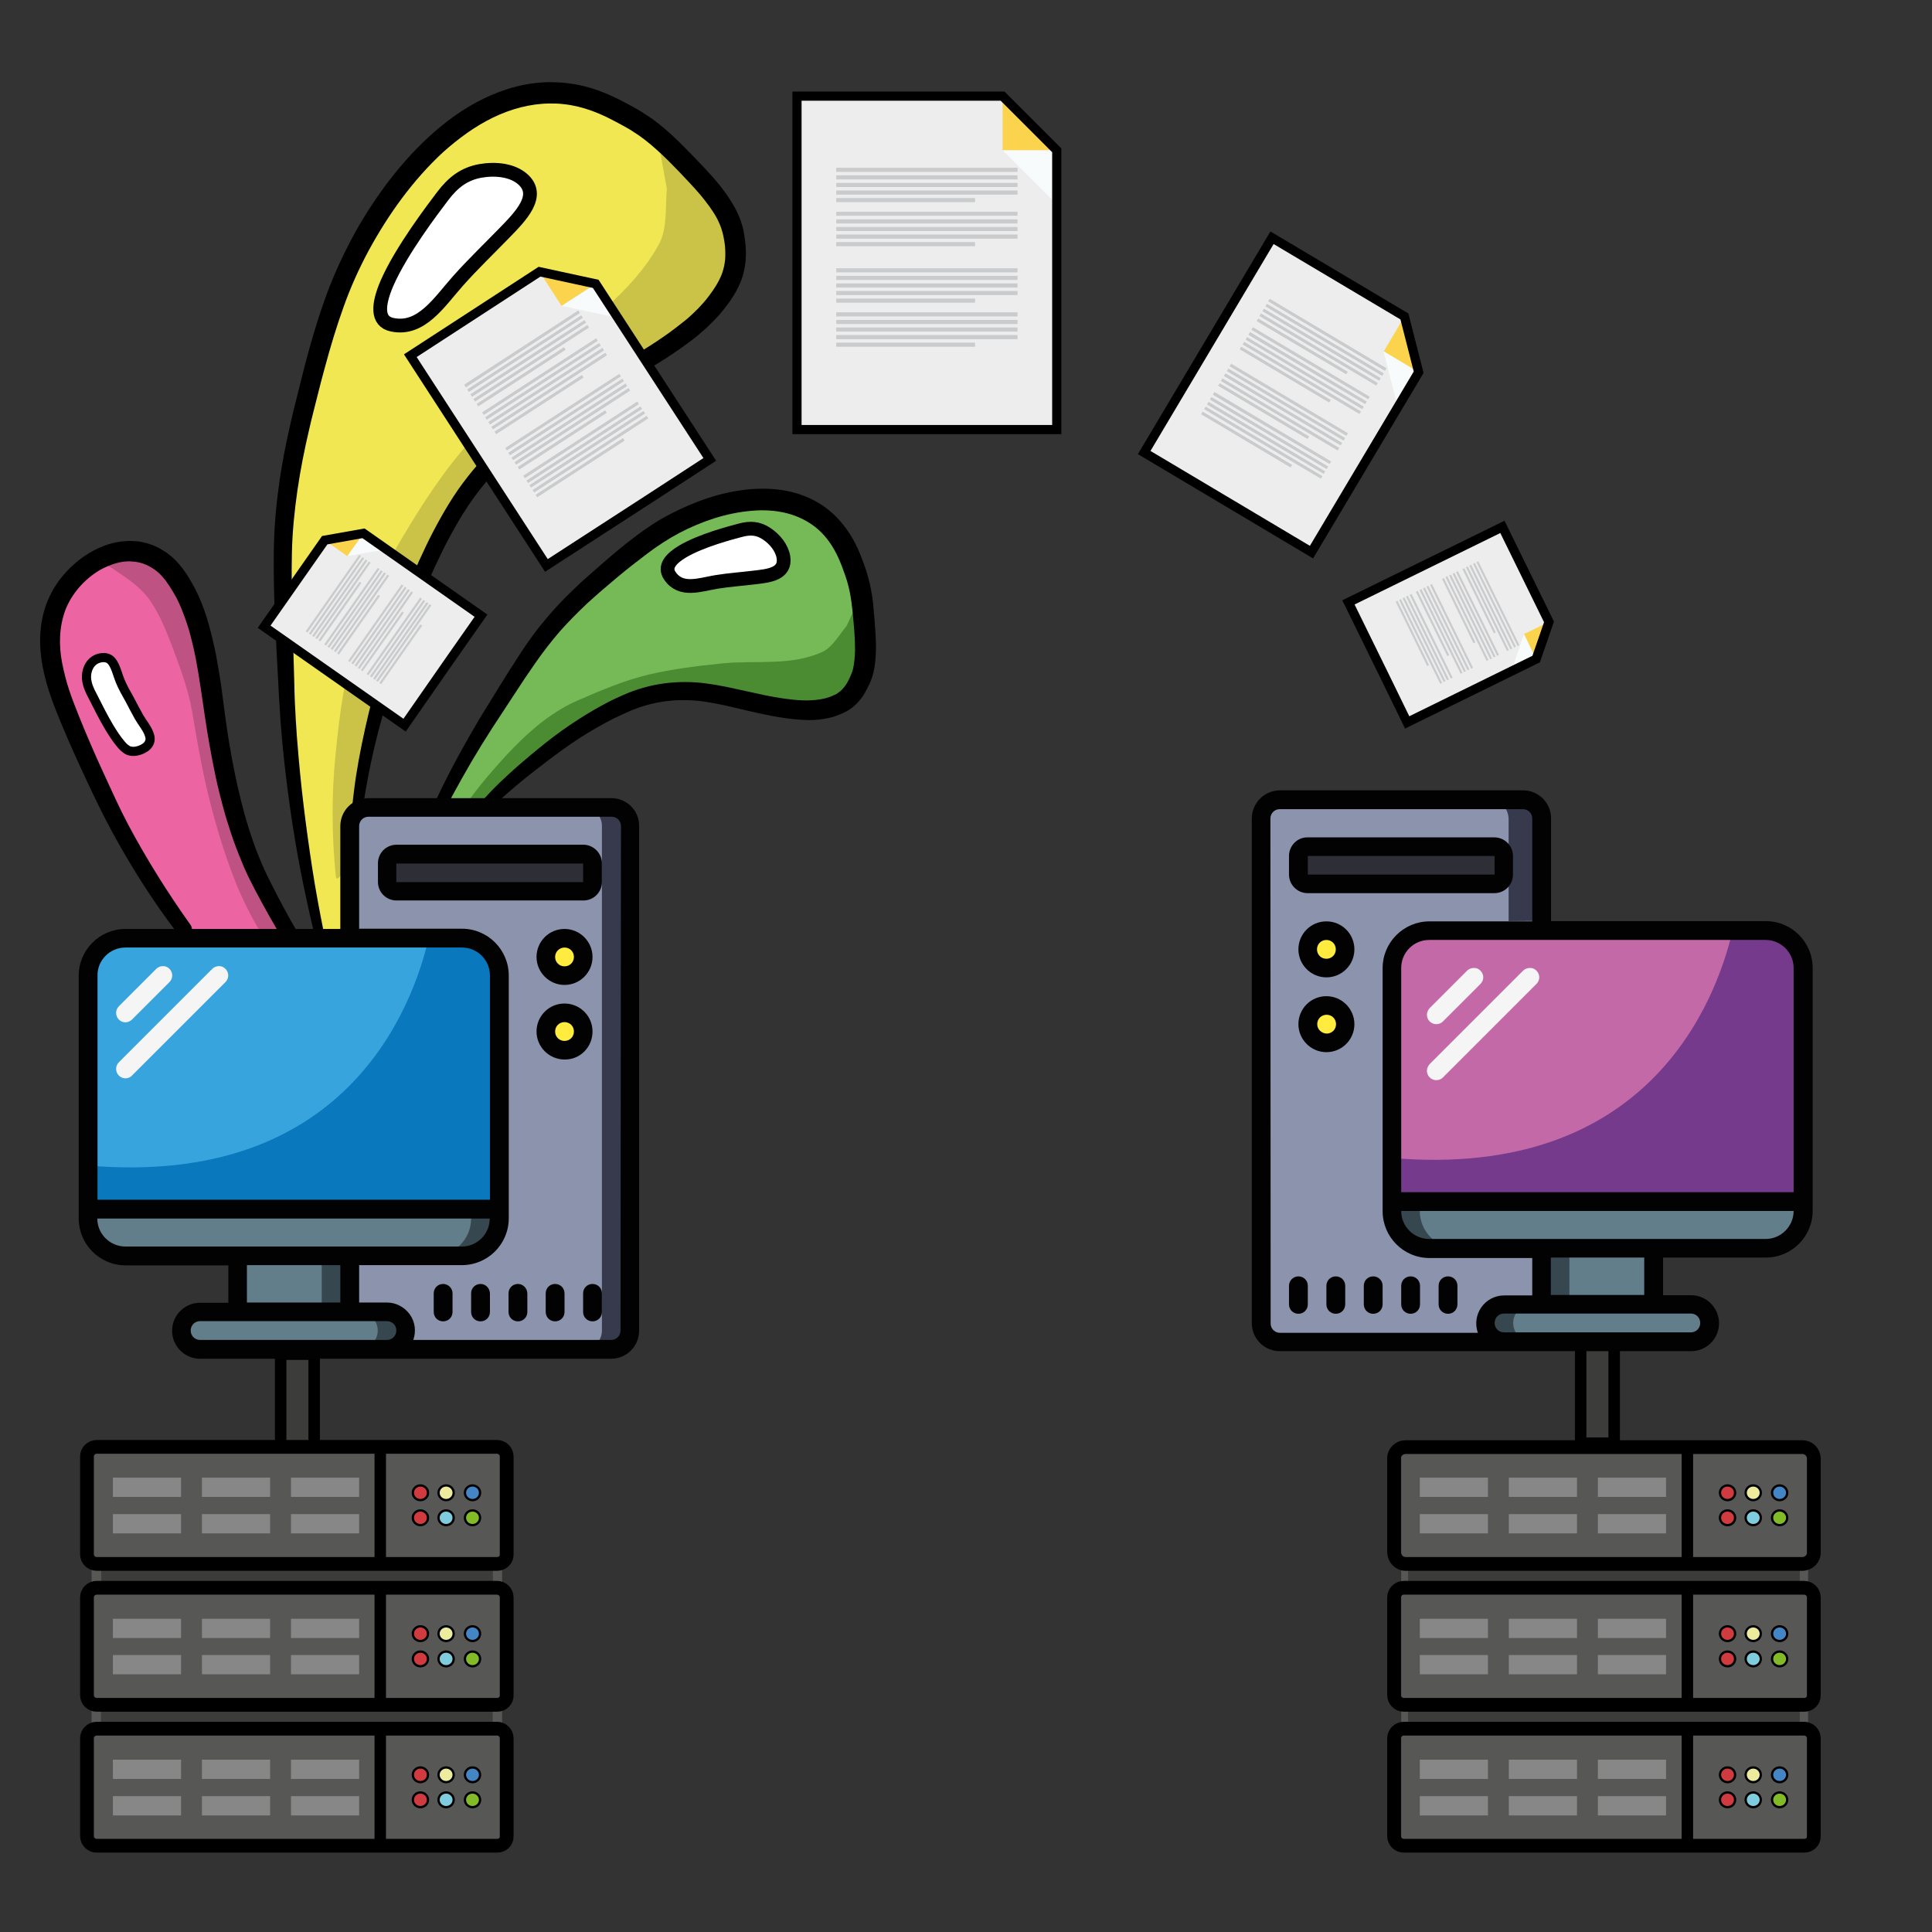 <?xml version="1.0" encoding="utf-8"?>
<!-- Generator: Adobe Illustrator 24.1.2, SVG Export Plug-In . SVG Version: 6.00 Build 0)  -->
<svg version="1.1" id="Capa_1" xmlns="http://www.w3.org/2000/svg" xmlns:xlink="http://www.w3.org/1999/xlink" x="0px" y="0px"
	 viewBox="0 0 841.9 841.9" style="enable-background:new 0 0 841.9 841.9;" xml:space="preserve">
<rect x="0" y="0" width="841.9" height="841.9" fill="#333333" stroke="none"/>
<style type="text/css">
	.st0{fill:#76BA58;}
	.st1{fill:#4B8C33;}
	.st2{fill:#FFFFFF;stroke:#000000;stroke-width:6;stroke-linecap:round;stroke-miterlimit:10;}
	.st3{fill:#EC65A2;}
	.st4{fill:#BE5383;}
	.st5{fill:#FFFFFF;stroke:#000000;stroke-width:4;stroke-linecap:round;stroke-miterlimit:10;}
	.st6{fill:#F0E752;}
	.st7{fill:#CAC347;}
	.st8{fill:#3C3C3B;stroke:#000000;stroke-width:5;stroke-miterlimit:10;}
	.st9{fill:#575756;}
	.st10{fill:#3C3C3B;}
	.st11{fill:none;}
	.st12{fill:none;stroke:#000000;stroke-width:6;stroke-linecap:round;stroke-miterlimit:10;}
	.st13{fill:none;stroke:#000000;stroke-width:5;stroke-linecap:round;stroke-miterlimit:10;}
	.st14{fill:#878787;}
	.st15{fill:#D03B3F;stroke:#000000;stroke-miterlimit:10;}
	.st16{fill:#EDEC9E;stroke:#000000;stroke-miterlimit:10;}
	.st17{fill:#80CCDF;stroke:#000000;stroke-miterlimit:10;}
	.st18{fill:#4485C6;stroke:#000000;stroke-miterlimit:10;}
	.st19{fill:#82BB27;stroke:#000000;stroke-miterlimit:10;}
	.st20{fill:#38A4DD;}
	.st21{fill:#0978BD;}
	.st22{fill:#627E8B;}
	.st23{fill:#37474F;}
	.st24{fill:#F5F5F5;}
	.st25{fill:#8C93AD;}
	.st26{fill:#363A4C;}
	.st27{fill:#2E2F36;}
	.st28{fill:#FFEC3E;}
	.st29{fill:#020203;}
	.st30{fill:#C369A7;}
	.st31{fill:#763A8C;}
	.st32{fill:#EEEDED;}
	.st33{fill:#CACBCC;}
	.st34{fill:#FBD34D;}
	.st35{fill:#F8FBFB;}
	.st36{fill:none;stroke:#000000;stroke-width:4;stroke-miterlimit:10;}
</style>
<a id="Capa_3" xlink:href="https://ginernet.com/" >
	<g>
		<g>
			<path class="st0" d="M174.3,393.8c0.1-0.7,0.4-1.3,0.7-2c0.8-2,1.5-4.1,2.3-6.1c0.9-2.5,1.9-5.1,2.9-7.6c0.8-2.1,1.6-4.1,2.3-6.2
				c0.3-0.7,0.5-1.4,0.8-2.1l13.7-31.9l22.5-34.5l24.2-34.9l26.6-23.4l25.5-17.5l19.4-7.3l16.2-1.6l20.9,3.6l10.6,8.2l8.5,14.6
				l4.1,14.4l2,22.9c0,0-1.5,12.4-2.5,14.3s-12.3,11.6-12.3,11.6s-14.4,1-14.8,1.4s-33.1-5.9-33.1-5.9l-14.8-2.3l-17.1,1.8
				l-15.3,4.7l-24.1,16.2l-17.9,14l-16.4,15.9l-15.7,20.9c-0.8,1.5-1.7,2.9-2.5,4.4c-1.5,2.6-3,5.3-4.5,7.9
				c-0.7,1.3-1.5,2.6-2.3,3.8c-0.7,1.1-1.3,2.5-2.4,3.4c-1.4,1.1-3.3,2-5.2,2c-0.6,0-1.4,0-1.8-0.5c-0.6-0.5-0.7-1.5-0.5-2.2
				C174.2,393.9,174.3,393.8,174.3,393.8z"/>
			<path class="st1" d="M365.5,307.1l6.9-6l4.4-14.7l-2.4-25.4l-5.5,11.8c-2.8,3.3-6.2,9.2-10.2,11.1c-13.6,6.5-29.6,3.7-44.1,5.2
				c-10.7,1.1-21.6,2.4-32.1,4.9c-10.4,2.5-20.3,6.7-30,10.9c-11.1,4.7-20.4,12.4-28.6,20.8c-4.1,4.2-8,8.6-11.8,13.1
				c-7.6,9-13.5,17.8-19.2,27.9c-1.3,2.3,1.7,0.2,6.3,0.6l5.5-7.2l16.8-19.9l32.3-24.4l22.6-11l15.4-3.3l15.1,1l26.6,5.2l22.6,3.5
				L365.5,307.1z"/>
			<path class="st2" d="M297.5,240.3c8.1-4.8,21.2-8.2,25-9.2c4.4-1.2,7.9-1,11.6,1.5c3.6,2.4,6.6,6.1,7.3,10.2
				c1.1,7.3-6.3,8.1-12.3,8.8c-5.7,0.7-11.4,1.1-17,2c-7.2,1.2-15.4,4.4-20.2-2.7C289.2,247,292.3,243.4,297.5,240.3z"/>
			<g>
				<path d="M172.2,393.3c3.6-11.1,7.8-22,12.4-32.7c4.6-10.7,9.7-21.2,15.3-31.5c2.8-5.1,5.7-10.2,8.7-15.3l9.1-14.8
					c3.1-5,6.2-9.9,9.4-14.8c3.2-4.9,6.8-9.8,10.6-14.3c3.8-4.6,7.9-8.9,12.2-13c2.1-2.1,4.3-4.1,6.5-6l6.6-5.8
					c4.4-3.8,8.9-7.6,13.7-11.2c4.7-3.6,9.8-7,15.2-9.8c5.4-2.8,10.9-5.2,16.7-7.1c5.8-1.9,11.8-3.2,18-3.8
					c6.2-0.5,12.6-0.3,18.8,1.3c6.3,1.6,12.3,4.6,17.2,9c4.9,4.4,8.6,9.9,11.2,15.6c1.3,2.9,2.3,5.6,3.3,8.5c1,2.9,1.8,6,2.4,9
					c0.6,3,1,6.1,1.2,9c0.3,3,0.5,5.8,0.7,8.8c0.2,3,0.4,6,0.3,9.1c-0.1,3.1-0.3,6.3-1.1,9.6c-0.4,1.7-1,3.3-1.7,4.9
					c-0.7,1.5-1.4,2.9-2.3,4.4c-1.8,2.9-4.4,5.8-7.6,7.5c-1.6,0.9-3.2,1.5-4.8,2.1s-3.2,0.9-4.8,1.2c-3.2,0.6-6.5,0.7-9.6,0.5
					c-12.3-0.7-23.7-4.1-34.8-6.5c-2.8-0.6-5.5-1.1-8.3-1.5c-2.7-0.4-5.5-0.6-8.2-0.6c-5.5-0.1-10.9,0.6-16.1,2
					c-2.6,0.7-5.2,1.6-7.8,2.7c-2.5,1.1-5.1,2.3-7.6,3.5c-5,2.6-9.9,5.4-14.7,8.5c-4.8,3.1-9.4,6.5-13.9,9.9
					c-4.6,3.5-9.1,7-13.5,10.7c-4.4,3.7-8.6,7.5-12.6,11.5c-4.1,4-7.7,8.4-11.3,12.8c-0.6,0.8-1.7,0.9-2.5,0.3
					c-0.7-0.6-0.9-1.6-0.4-2.3c3.2-4.9,6.7-9.7,10.6-14.1c3.9-4.5,8-8.7,12.3-12.6c4.3-4,8.8-7.8,13.3-11.5
					c4.5-3.7,9.2-7.3,14.1-10.6c4.9-3.3,9.9-6.4,15.2-9.2c2.6-1.4,5.3-2.7,8.1-3.9c2.8-1.2,5.7-2.3,8.6-3.1
					c5.9-1.7,12.1-2.5,18.2-2.5c3.1,0,6.1,0.2,9.1,0.6c3,0.4,6,0.9,8.9,1.5c5.8,1.2,11.4,2.5,17,3.7c5.6,1.1,11.1,2,16.5,2.2
					c2.6,0.1,5.2-0.1,7.7-0.5c1.2-0.2,2.4-0.5,3.6-0.9c1.1-0.4,2.3-0.9,3.2-1.4c1.8-1.1,3.3-2.6,4.5-4.6c0.6-1,1.2-2.2,1.7-3.4
					c0.5-1.1,0.9-2.2,1.1-3.3c0.5-2.3,0.7-4.9,0.8-7.6c0-2.7-0.1-5.5-0.3-8.3c-0.5-5.7-0.9-11.5-1.9-16.7c-0.5-2.6-1.2-5.2-2.1-7.8
					c-0.9-2.6-1.9-5.3-3-7.7c-2.2-4.8-5.1-9.1-8.9-12.4c-3.8-3.3-8.4-5.6-13.3-6.9c-5-1.3-10.3-1.6-15.7-1.1
					c-10.8,0.9-21.5,4.5-31.3,9.6c-4.9,2.6-9.5,5.6-14,9c-4.5,3.4-9,6.9-13.4,10.6l-6.6,5.6c-2.2,1.9-4.3,3.8-6.4,5.7
					c-4.1,3.9-8.1,7.9-11.8,12.1c-3.7,4.3-7.1,8.7-10.4,13.4c-3.3,4.7-6.5,9.5-9.6,14.3l-9.5,14.5c-3.1,4.8-6.1,9.7-9,14.6
					c-11.6,19.9-22,40.6-30.4,62c-0.3,0.8-1.2,1.2-2,0.9C172.4,394.9,172,394.1,172.2,393.3z"/>
			</g>
		</g>
		<g>
			<polygon class="st3" points="82,406 70,390.4 48.2,352.1 31.1,316.3 22.8,289.5 22.2,273.5 26.5,259.8 38.9,244.6 51.1,240.7 
				61.6,240.7 72.4,246.6 82.8,262 89.3,284.5 95.7,319.3 100.2,348.6 108.1,371.5 119.9,397.1 136.3,424.1 141.5,431.8 
				111.4,424.7 			"/>
			<path class="st4" d="M41.5,243.8l6.9,3.5c6.5,4.5,12.6,8,17.2,14.7c4.4,6.5,7.2,13.9,10,21.2c3.2,8.7,6.5,17.5,8.1,26.8
				c2.4,14.2,4.9,28.8,8.7,42.8c3,11.4,6.7,23.1,11.3,34.2c6.7,15.7,15.3,29,26.3,42l9.1,1.4l-19.3-33.4l-15.8-37.3l-7.6-35.6
				l-5.2-37.9c0,0-8.7-23.3-9.3-27c-0.6-3.8-9.7-14.1-9.7-14.1l-15-6.9l-11.8,4.1L41.5,243.8z"/>
			<path class="st5" d="M47.7,317.1c-2.7-4.5-5-9.2-7.4-13.9c-1.3-2.4-2.4-4.9-2.6-7.6c-0.2-3,1-6.3,3.5-7.9
				c1.7-1.1,4.5-1.7,6.4-0.5c0.8,0.5,1.4,1.3,1.9,2.2c1.3,2.3,1.8,4.8,2.8,7.2c1.1,2.8,2.7,5.5,4.2,8.2c1.3,2.5,2.6,5,4,7.5
				c1.4,2.5,3.4,4.7,4.4,7.4c0.3,0.8,0.6,1.7,0.5,2.6c-0.1,1.5-1.1,2.8-2.4,3.6c-2,1.3-5.3,2.2-7.5,0.9c-1-0.6-1.9-1.4-2.7-2.4
				C50.9,322.2,49.3,319.7,47.7,317.1z"/>
			<g>
				<path d="M77.6,407.1c-10.6-13.9-20-28.6-28.4-44c-2.1-3.8-4.1-7.7-6-11.6c-1.9-3.9-3.8-7.8-5.6-11.7
					c-3.7-7.9-7.3-15.8-10.6-23.8c-1.7-4-3.3-8-4.8-12.3c-1.5-4.2-2.7-8.6-3.6-13.1c-1.7-9-1.7-18.8,1.8-27.9
					c1.8-4.6,4.3-8.7,7.4-12.3c3.1-3.6,6.8-6.8,10.9-9.3c4.1-2.5,8.8-4.4,13.8-5.1c1.3-0.1,2.5-0.2,3.8-0.3c1.3,0.1,2.6,0.1,3.9,0.2
					c2.6,0.4,5.1,1.1,7.4,2.1c1.2,0.5,2.3,1.1,3.3,1.8c1.1,0.6,2.2,1.4,3.2,2.2c2,1.6,3.7,3.5,5.2,5.4c1.5,1.9,2.8,3.9,3.9,5.9
					l1.7,3l1.5,3.1c1.9,4.2,3.4,8.5,4.6,12.8c1.2,4.3,2.2,8.6,3.1,13c0.8,4.3,1.5,8.7,2.2,13l1.7,12.9c1.1,8.5,2.5,16.9,4.2,25.3
					c3.4,16.7,8,33.1,15.7,48.1c3.8,7.6,7.9,15.2,12.2,22.6c2.2,3.7,4.4,7.4,6.7,11c1.1,1.8,2.3,3.6,3.5,5.4l1.8,2.7l0.9,1.3
					l0.4,0.7l0.2,0.3c0.1,0.1,0.1,0.2-0.2,0.6l0,0c-1.2,1.5-2.8,2.6-4.6,3.1c-0.4,0.1-0.6,0-0.6-0.1l-0.2-0.3l-0.5-0.7l-0.9-1.3
					l-1.9-2.7c-1.2-1.8-2.4-3.6-3.6-5.4c-2.4-3.6-4.7-7.3-7-11c-4.5-7.4-8.8-15-12.9-22.8c-1-1.9-2-3.9-3-5.9c-0.9-2-1.9-4-2.7-6.1
					c-1.7-4.1-3.3-8.2-4.7-12.4c-1.4-4.2-2.7-8.4-3.8-12.6c-1.1-4.2-2.2-8.5-3.1-12.8c-1.8-8.6-3.3-17.1-4.6-25.8
					c-1.3-8.6-2.4-17.1-4-25.4c-0.8-4.1-1.8-8.2-2.9-12.2c-1.2-4-2.6-7.9-4.2-11.5l-1.3-2.7l-1.5-2.6c-1-1.7-2.1-3.4-3.2-4.9
					c-1.2-1.5-2.4-2.9-3.8-4c-0.7-0.6-1.3-1-2.1-1.5c-0.8-0.5-1.6-0.9-2.4-1.3c-1.6-0.7-3.3-1.2-5-1.4c-0.8-0.1-1.7-0.1-2.6-0.2
					c-0.9,0-1.8,0.1-2.7,0.2c-3.5,0.5-7.1,1.9-10.4,3.8c-6.5,3.9-12,10.2-14.7,17.2c-1.3,3.5-2.1,7.4-2.3,11.3
					c-0.2,3.9,0.1,7.9,0.9,11.9s1.8,8,3.1,11.9c1.3,3.9,2.9,7.9,4.5,11.9c3.2,7.9,6.6,15.8,10.2,23.6c1.8,3.9,3.6,7.8,5.4,11.7
					c1.8,3.9,3.7,7.7,5.7,11.5C64,374.6,73.1,389.1,83,403c1.1,1.5,0.8,3.7-0.8,4.8C80.8,408.9,78.7,408.6,77.6,407.1z"/>
			</g>
		</g>
		<g>
			<path class="st6" d="M146.5,432.5c-0.4-0.9-0.6-2-0.9-3c-0.8-3.2-1.7-6.3-2.5-9.5c-1-3.9-2.1-7.8-3.1-11.8
				c-0.9-3.2-1.7-6.4-2.5-9.6c-0.3-1.1-0.6-2.1-0.9-3.2l-10.9-51.2l-1.7-63.7l0.1-66.1l13.5-55.7l17.3-47.8l18.6-29.5l19.7-19.6
				L223.4,43l21-2.3l24.1,7.3l18.3,11.8L310,83.7c0,0,9.2,15.7,9.7,18.9c0.5,3.2-5.5,26.6-5.5,26.6s-17.8,16.9-18,17.8
				S248,176.5,248,176.5l-21.3,13.6l-20.5,20.8L190.6,233l-16.7,44.7l-10.7,35.6l-7.1,36l-1.6,41c0.2,2.6,0.4,5.2,0.7,7.8
				c0.4,4.6,0.8,9.3,1.2,13.9c0.2,2.3,0.4,4.5,0.5,6.8c0.1,2,0.6,4.3,0,6.4c-0.9,2.9-2.4,5.8-4.9,8c-0.8,0.7-1.8,1.4-2.8,1.5
				c-1.3,0-2.2-1-2.7-1.9C146.6,432.6,146.6,432.6,146.5,432.5z"/>
			<path class="st7" d="M317,124.7l3.6-14.3L313,89l-25.9-26.1l3.5,19.4c-0.7,6.8,0.3,17.2-3.3,23.8c-11.9,22.3-35.1,36.6-52.5,54.2
				c-12.9,13-25.9,26.4-37.3,40.8c-11.2,14.2-20.3,29.8-29.2,45.2c-10.1,17.5-15.3,36.4-18.5,54.8c-1.6,9.3-2.7,18.6-3.6,27.8
				c-1.8,18.5-1.6,34.9,0.1,52.6c0.4,4,2.3-1.6,8.8-6.2l0.6-14.2l3.9-41l20.1-63l19.4-37.2l17-20.7l20.5-15.4l39.2-23.3l32.4-20.8
				L317,124.7z"/>
			<path class="st2" d="M168.6,123.5c6.2-14.3,20.2-32.6,24.2-37.9c4.6-6.1,9.4-9.8,16.4-11.1c6.7-1.2,14.1-0.4,18.6,3.6
				c8,7.1-0.9,16.1-8,23.4c-6.8,7-13.8,13.7-20.2,20.9c-8.2,9.2-16,21.8-28.7,19.1C164,140.1,164.7,132.6,168.6,123.5z"/>
			<g>
				<path d="M144.3,433.7c-2.7-8.9-5.2-17.8-7.4-26.9c-2.1-9-4.1-18.1-5.9-27.2c-3.5-18.3-6.1-36.7-7.9-55.2c-0.2-2.3-0.4-4.6-0.6-7
					c-0.2-2.3-0.4-4.6-0.5-7c-0.3-4.6-0.6-9.3-0.8-13.9c-0.5-9.2-1-18.5-1.4-27.8c-0.4-9.3-0.6-18.6-0.5-27.9
					c0.1-9.4,0.8-18.8,2.1-28.2c1.2-9.3,3-18.5,5.1-27.7c1-4.6,2.2-9.1,3.3-13.6s2.3-9,3.4-13.5c2.4-9,5-18,8.2-26.9
					c3.1-8.9,7-17.6,11.4-26c4.4-8.4,9.5-16.4,15.1-24c5.7-7.6,11.9-14.8,19-21.3c7.1-6.5,14.9-12.3,23.8-16.6
					c8.8-4.3,18.6-7.1,28.7-7.2c2.5,0,5,0.1,7.5,0.4c2.5,0.3,5,0.7,7.4,1.3c4.9,1.2,9.6,3,13.9,5.1c2.2,1,4.3,2.2,6.4,3.3
					c2.1,1.1,4.2,2.3,6.3,3.7c4.2,2.6,8,5.7,11.6,9s6.8,6.6,10.1,10c3.2,3.3,6.5,6.8,9.6,10.4c3.1,3.7,6,7.7,8.4,12.2
					c1.2,2.3,2.2,4.8,2.9,7.3c0.4,1.3,0.6,2.6,0.8,3.8c0.2,1.2,0.4,2.5,0.5,3.7c0.3,2.5,0.3,5.2,0.1,7.8c-0.3,2.7-0.8,5.3-1.7,7.8
					c-0.9,2.5-2.1,4.9-3.4,7c-1.3,2.2-2.8,4.2-4.3,6.1c-3.1,3.9-6.6,7.4-10.3,10.5c-1.8,1.6-3.8,3.1-5.7,4.5
					c-1.9,1.4-3.9,2.8-5.8,4.1c-15.7,10.6-32.5,18.7-48.2,28.1c-7.7,4.7-15.1,9.9-21.8,15.9c-6.7,5.9-12.7,12.7-17.9,20
					c-2.6,3.7-5,7.5-7.2,11.4c-2.3,4-4.4,8-6.4,12.1c-4,8.2-7.6,16.6-10.9,25.1c-3.3,8.6-6.1,17.3-8.9,26c-1.4,4.4-2.7,8.8-3.9,13.2
					c-1.3,4.4-2.5,8.8-3.7,13.3c-2.3,8.9-4.2,17.9-5.7,26.9c-1.6,9-2.3,18.1-2.8,27.3c-0.1,1-0.9,1.7-1.9,1.7
					c-0.9,0-1.6-0.8-1.7-1.7c-0.1-9.3,0.3-18.7,1.5-28c1.1-9.3,2.9-18.5,4.9-27.6c2-9.1,4.4-18.1,7-27c2.5-8.9,5.4-17.9,8.6-26.6
					c3.2-8.8,6.8-17.4,10.9-25.9c2-4.2,4.2-8.4,6.5-12.5c2.3-4.1,4.8-8.2,7.5-12.1c5.5-7.8,11.8-15.1,18.9-21.4
					c7.1-6.4,14.8-12,22.9-16.9c16-9.8,32.6-17.9,47.5-28.2c1.9-1.3,3.7-2.6,5.5-4c1.8-1.4,3.5-2.7,5.2-4.1c3.3-2.9,6.4-6,9-9.4
					c2.6-3.4,5-7.1,6.2-10.7c0.6-1.8,1-3.7,1.2-5.7c0.1-2,0.1-4-0.1-6c-0.1-1-0.3-2.1-0.5-3.2c-0.2-1.1-0.4-2-0.7-3
					c-0.5-1.9-1.3-3.7-2.2-5.5c-1.9-3.6-4.6-7.1-7.4-10.5c-2.9-3.4-6-6.6-9.2-10c-3.2-3.3-6.4-6.6-9.7-9.5c-3.3-3-6.7-5.7-10.4-8
					c-1.8-1.2-3.7-2.2-5.7-3.3c-2-1.1-4-2.1-6-3.1c-4-1.9-8-3.4-12.1-4.4c-2.1-0.5-4.2-0.9-6.3-1.1c-2.1-0.3-4.2-0.3-6.3-0.3
					c-8.5,0.1-16.9,2.4-24.7,6.2c-7.8,3.8-15,9.1-21.6,15c-13.1,12.1-23.8,27-32.4,42.8c-4.3,8-8,16.2-11,24.7
					c-3.1,8.6-5.7,17.3-8.1,26.2c-1.2,4.4-2.4,8.9-3.5,13.4c-1.1,4.5-2.3,8.9-3.3,13.4c-2.1,8.9-3.9,17.9-5.2,26.9
					c-1.3,9-2.2,18.1-2.4,27.1c-0.2,9.1-0.1,18.4,0.2,27.6c0.2,9.2,0.6,18.5,0.8,27.7c0.1,4.7,0.2,9.2,0.5,13.8
					c0.1,2.3,0.2,4.6,0.4,6.9c0.1,2.3,0.3,4.6,0.5,6.9c1.4,18.4,3.7,36.6,6.5,54.9c1.4,9.1,3.1,18.2,4.9,27.2c1.9,9,4,18,6.3,26.9v0
					c0.2,0.8-0.3,1.6-1.1,1.9C145.4,434.9,144.6,434.4,144.3,433.7z"/>
			</g>
		</g>
		<rect x="122.3" y="590.1" class="st8" width="14.6" height="45.4"/>
		<rect x="688.8" y="583.5" class="st8" width="14.6" height="45.4"/>
	</g>
</a>
<g id="Capa_2_1_">
</g>
<a id="Capa_7" xlink:href="https://ginernet.com/" >
	<g>
		<rect x="39.9" y="631.8" class="st9" width="178.9" height="169.8"/>
		<rect x="610.6" y="631.8" class="st9" width="177.3" height="169.8"/>
		<rect x="44.1" y="682" class="st10" width="170.7" height="9.6"/>
		<rect x="44" y="743.3" class="st10" width="170.7" height="9.6"/>
		<rect x="613.6" y="743.3" class="st10" width="170.7" height="9.6"/>
		<rect x="613.6" y="681.3" class="st10" width="170.7" height="9.6"/>
		<g>
			<path class="st11" d="M334.6,634.3"/>
		</g>
		<g>
			<path class="st11" d="M309,623.1"/>
		</g>
		<g>
			<path class="st12" d="M216.7,681.5H42.1c-2.3,0-4.2-1.9-4.2-4.2v-42.6c0-2.3,1.9-4.2,4.2-4.2h174.5c2.3,0,4.2,1.9,4.2,4.2v42.6
				C220.9,679.6,219,681.5,216.7,681.5z"/>
			<line class="st13" x1="165.7" y1="630.5" x2="165.7" y2="681.5"/>
			<rect x="49.2" y="643.9" class="st14" width="29.7" height="8.4"/>
			<rect x="88" y="643.9" class="st14" width="29.7" height="8.4"/>
			<rect x="126.8" y="643.9" class="st14" width="29.7" height="8.4"/>
			<rect x="49.2" y="659.8" class="st14" width="29.7" height="8.4"/>
			<rect x="88" y="659.8" class="st14" width="29.7" height="8.4"/>
			<rect x="126.8" y="659.8" class="st14" width="29.7" height="8.4"/>
			<ellipse class="st15" cx="183.2" cy="650.5" rx="3.3" ry="3.2"/>
			<ellipse class="st15" cx="183.2" cy="661.4" rx="3.3" ry="3.2"/>
			<ellipse class="st16" cx="194.4" cy="650.5" rx="3.3" ry="3.2"/>
			<ellipse class="st17" cx="194.4" cy="661.4" rx="3.3" ry="3.2"/>
			<ellipse class="st18" cx="205.9" cy="650.5" rx="3.3" ry="3.2"/>
			<ellipse class="st19" cx="205.9" cy="661.4" rx="3.3" ry="3.2"/>
		</g>
		<g>
			<path class="st12" d="M216.7,742.9H42.1c-2.3,0-4.2-1.9-4.2-4.2v-42.6c0-2.3,1.9-4.2,4.2-4.2h174.5c2.3,0,4.2,1.9,4.2,4.2v42.6
				C220.9,741,219,742.9,216.7,742.9z"/>
			<line class="st13" x1="165.7" y1="691.9" x2="165.7" y2="742.9"/>
			<rect x="49.2" y="705.4" class="st14" width="29.7" height="8.4"/>
			<rect x="88" y="705.4" class="st14" width="29.7" height="8.4"/>
			<rect x="126.8" y="705.4" class="st14" width="29.7" height="8.4"/>
			<rect x="49.2" y="721.2" class="st14" width="29.7" height="8.4"/>
			<rect x="88" y="721.2" class="st14" width="29.7" height="8.4"/>
			<rect x="126.8" y="721.2" class="st14" width="29.7" height="8.4"/>
			<ellipse class="st15" cx="183.2" cy="711.9" rx="3.3" ry="3.2"/>
			<ellipse class="st15" cx="183.2" cy="722.9" rx="3.3" ry="3.2"/>
			<ellipse class="st16" cx="194.4" cy="711.9" rx="3.3" ry="3.2"/>
			<ellipse class="st17" cx="194.4" cy="722.9" rx="3.3" ry="3.2"/>
			<ellipse class="st18" cx="205.9" cy="711.9" rx="3.3" ry="3.2"/>
			<ellipse class="st19" cx="205.9" cy="722.9" rx="3.3" ry="3.2"/>
		</g>
		<g>
			<path class="st12" d="M216.7,804.3H42.1c-2.3,0-4.2-1.9-4.2-4.2v-42.6c0-2.3,1.9-4.2,4.2-4.2h174.5c2.3,0,4.2,1.9,4.2,4.2v42.6
				C220.9,802.5,219,804.3,216.7,804.3z"/>
			<line class="st13" x1="165.7" y1="753.4" x2="165.7" y2="804.3"/>
			<rect x="49.2" y="766.8" class="st14" width="29.7" height="8.4"/>
			<rect x="88" y="766.8" class="st14" width="29.7" height="8.4"/>
			<rect x="126.8" y="766.8" class="st14" width="29.7" height="8.4"/>
			<rect x="49.2" y="782.7" class="st14" width="29.7" height="8.4"/>
			<rect x="88" y="782.7" class="st14" width="29.7" height="8.4"/>
			<rect x="126.8" y="782.7" class="st14" width="29.7" height="8.4"/>
			<ellipse class="st15" cx="183.2" cy="773.4" rx="3.3" ry="3.2"/>
			<ellipse class="st15" cx="183.2" cy="784.3" rx="3.3" ry="3.2"/>
			<ellipse class="st16" cx="194.4" cy="773.4" rx="3.3" ry="3.2"/>
			<ellipse class="st17" cx="194.4" cy="784.3" rx="3.3" ry="3.2"/>
			<ellipse class="st18" cx="205.9" cy="773.4" rx="3.3" ry="3.2"/>
			<ellipse class="st19" cx="205.9" cy="784.3" rx="3.3" ry="3.2"/>
		</g>
		<g>
			<path class="st12" d="M785.4,681.5H612.5c-2.8,0-5-2.3-5-5.3v-40.9c0-2.5,2.3-4.7,5-4.7h172.9c2.8,0,5,2.3,5,5v40.9
				C790.5,679.2,788.2,681.5,785.4,681.5z"/>
			<line class="st13" x1="735.3" y1="630.5" x2="735.3" y2="681.5"/>
			<rect x="618.7" y="643.9" class="st14" width="29.7" height="8.4"/>
			<rect x="657.5" y="643.9" class="st14" width="29.7" height="8.4"/>
			<rect x="696.3" y="643.9" class="st14" width="29.7" height="8.4"/>
			<rect x="618.7" y="659.8" class="st14" width="29.7" height="8.4"/>
			<rect x="657.5" y="659.8" class="st14" width="29.7" height="8.4"/>
			<rect x="696.3" y="659.8" class="st14" width="29.7" height="8.4"/>
			<ellipse class="st15" cx="752.8" cy="650.5" rx="3.3" ry="3.2"/>
			<ellipse class="st15" cx="752.8" cy="661.4" rx="3.3" ry="3.2"/>
			<ellipse class="st16" cx="764" cy="650.5" rx="3.3" ry="3.2"/>
			<ellipse class="st17" cx="764" cy="661.4" rx="3.3" ry="3.2"/>
			<ellipse class="st18" cx="775.5" cy="650.5" rx="3.3" ry="3.2"/>
			<ellipse class="st19" cx="775.5" cy="661.4" rx="3.3" ry="3.2"/>
		</g>
		<g>
			<path class="st12" d="M786.3,742.9H611.7c-2.3,0-4.2-1.9-4.2-4.2v-42.6c0-2.3,1.9-4.2,4.2-4.2h174.5c2.3,0,4.2,1.9,4.2,4.2v42.6
				C790.5,741,788.6,742.9,786.3,742.9z"/>
			<line class="st13" x1="735.3" y1="691.9" x2="735.3" y2="742.9"/>
			<rect x="618.7" y="705.4" class="st14" width="29.7" height="8.4"/>
			<rect x="657.5" y="705.4" class="st14" width="29.7" height="8.4"/>
			<rect x="696.3" y="705.4" class="st14" width="29.7" height="8.4"/>
			<rect x="618.7" y="721.2" class="st14" width="29.7" height="8.4"/>
			<rect x="657.5" y="721.2" class="st14" width="29.7" height="8.4"/>
			<rect x="696.3" y="721.2" class="st14" width="29.7" height="8.4"/>
			<ellipse class="st15" cx="752.8" cy="711.9" rx="3.3" ry="3.2"/>
			<ellipse class="st15" cx="752.8" cy="722.9" rx="3.3" ry="3.2"/>
			<ellipse class="st16" cx="764" cy="711.9" rx="3.3" ry="3.2"/>
			<ellipse class="st17" cx="764" cy="722.9" rx="3.3" ry="3.2"/>
			<ellipse class="st18" cx="775.5" cy="711.9" rx="3.3" ry="3.2"/>
			<ellipse class="st19" cx="775.5" cy="722.9" rx="3.3" ry="3.2"/>
		</g>
		<g>
			<path class="st12" d="M786.3,804.3H611.7c-2.3,0-4.2-1.9-4.2-4.2v-42.6c0-2.3,1.9-4.2,4.2-4.2h174.5c2.3,0,4.2,1.9,4.2,4.2v42.6
				C790.5,802.5,788.6,804.3,786.3,804.3z"/>
			<line class="st13" x1="735.3" y1="753.4" x2="735.3" y2="804.3"/>
			<rect x="618.7" y="766.8" class="st14" width="29.7" height="8.4"/>
			<rect x="657.5" y="766.8" class="st14" width="29.7" height="8.4"/>
			<rect x="696.3" y="766.8" class="st14" width="29.7" height="8.4"/>
			<rect x="618.7" y="782.7" class="st14" width="29.7" height="8.4"/>
			<rect x="657.5" y="782.7" class="st14" width="29.7" height="8.4"/>
			<rect x="696.3" y="782.7" class="st14" width="29.7" height="8.4"/>
			<ellipse class="st15" cx="752.8" cy="773.4" rx="3.3" ry="3.2"/>
			<ellipse class="st15" cx="752.8" cy="784.3" rx="3.3" ry="3.2"/>
			<ellipse class="st16" cx="764" cy="773.4" rx="3.3" ry="3.2"/>
			<ellipse class="st17" cx="764" cy="784.3" rx="3.3" ry="3.2"/>
			<ellipse class="st18" cx="775.5" cy="773.4" rx="3.3" ry="3.2"/>
			<ellipse class="st19" cx="775.5" cy="784.3" rx="3.3" ry="3.2"/>
		</g>
		<g id="Page-1">
			<g>
				<path id="Shape" class="st20" d="M217.5,425.1v101.8H38.4V425.1c0-9,7.3-16.3,16.3-16.3h146.6
					C210.2,408.8,217.5,416.1,217.5,425.1z"/>
				<path class="st21" d="M217.5,425.1v101.8H38.4v-19c111.9,9.6,141.2-68.2,148.4-99h14.4C210.2,408.8,217.5,416.1,217.5,425.1z"/>
				<path class="st22" d="M217.5,526.9v4.1c0,9-7.3,16.3-16.3,16.3H54.7c-9,0-16.3-7.3-16.3-16.3v-4.1H217.5z"/>
				<path class="st23" d="M205.3,526.9v4.1c0,9-7.3,16.3-16.3,16.3h12.2c9,0,16.3-7.3,16.3-16.3v-4.1H205.3z"/>
				<path id="Rectangle-path" class="st22" d="M103.5,547.3h48.9v24.4h-48.9C103.5,571.7,103.5,547.3,103.5,547.3z"/>
				<path class="st23" d="M140.2,547.3h12.2v24.4h-12.2V547.3z"/>
				<path class="st22" d="M176.8,579.8c0,4.5-3.6,8.1-8.1,8.1H87.2c-4.5,0-8.1-3.7-8.1-8.1s3.7-8.1,8.1-8.1h81.4
					C173.1,571.7,176.8,575.3,176.8,579.8z"/>
				<path class="st23" d="M168.7,571.7h-12.2c4.5,0,8.1,3.7,8.1,8.1s-3.6,8.1-8.1,8.1h12.2c4.5,0,8.1-3.7,8.1-8.1
					S173.1,571.7,168.7,571.7z"/>
				<path class="st24" d="M54.7,445.5c-1.1,0-2.1-0.4-2.9-1.2c-0.8-0.8-1.2-1.8-1.2-2.9s0.4-2.1,1.2-2.9l16.3-16.3
					c1-1,2.5-1.4,3.9-1.1c1.4,0.4,2.5,1.5,2.9,2.9s0,2.9-1.1,4l-16.3,16.3C56.8,445,55.7,445.5,54.7,445.5z"/>
				<path class="st24" d="M54.7,469.9c-1.1,0-2.1-0.4-2.9-1.2c-0.8-0.8-1.2-1.8-1.2-2.9s0.4-2.1,1.2-2.9l40.7-40.7
					c1-1,2.5-1.4,3.9-1.1c1.4,0.4,2.5,1.5,2.9,2.9s0,2.9-1.1,4l-40.7,40.7C56.8,469.5,55.7,469.9,54.7,469.9z"/>
				<path class="st25" d="M274.5,360v219.9c0,4.5-3.6,8.1-8.1,8.1h-97.7c4.5,0,8.1-3.7,8.1-8.1s-3.6-8.1-8.1-8.1h-16.3v-24.4h48.9
					c9,0,16.3-7.3,16.3-16.3V425.1c0-9-7.3-16.3-16.3-16.3h-48.9V360c0-4.5,3.6-8.1,8.1-8.1h105.9
					C270.9,351.8,274.5,355.5,274.5,360z"/>
				<path class="st26" d="M266.4,351.8h-12.2c4.5,0,8.1,3.6,8.1,8.1v219.9c0,4.5-3.6,8.1-8.1,8.1h12.2c4.5,0,8.1-3.7,8.1-8.1V360
					C274.5,355.5,270.9,351.8,266.4,351.8z"/>
				<path class="st27" d="M172.7,372.2h81.4c2.3,0,4.1,1.8,4.1,4.1v8.1c0,2.3-1.8,4.1-4.1,4.1h-81.4c-2.3,0-4.1-1.8-4.1-4.1v-8.1
					C168.7,374,170.5,372.2,172.7,372.2z"/>
				<circle id="Oval" class="st28" cx="246" cy="417" r="8.1"/>
				<circle class="st28" cx="246" cy="449.5" r="8.1"/>
				<g>
					<path class="st29" d="M266.4,347.8H160.5c-6.8,0-12.2,5.5-12.2,12.2v44.8H54.7c-11.2,0-20.4,9.1-20.4,20.4V531
						c0,11.2,9.1,20.4,20.4,20.4h44.8v16.3H87.2c-6.8,0-12.2,5.5-12.2,12.2c0,6.8,5.5,12.2,12.2,12.2h179.1
						c6.8,0,12.2-5.5,12.2-12.2V360C278.6,353.2,273.1,347.8,266.4,347.8z M54.7,412.9h146.6c6.8,0,12.2,5.5,12.2,12.2v97.7h-171
						v-97.7C42.4,418.4,47.9,412.9,54.7,412.9z M42.4,531h171c0,6.8-5.5,12.2-12.2,12.2H54.7C47.9,543.2,42.4,537.7,42.4,531z
						 M107.6,551.3h40.7v16.3h-40.7C107.6,567.6,107.6,551.3,107.6,551.3z M160.5,583.9H87.2c-2.3,0-4.1-1.8-4.1-4.1
						s1.8-4.1,4.1-4.1h81.4c2.3,0,4.1,1.8,4.1,4.1s-1.8,4.1-4.1,4.1H160.5z M270.4,579.8c0,2.3-1.8,4.1-4.1,4.1h-86.2
						c1.3-3.7,0.8-7.9-1.5-11.1s-6-5.2-9.9-5.2h-12.2v-16.3h44.8c11.2,0,20.4-9.1,20.4-20.4V425.1c0-11.2-9.1-20.4-20.4-20.4h-44.8
						V360c0-2.3,1.8-4.1,4.1-4.1h105.9c2.3,0,4.1,1.8,4.1,4.1L270.4,579.8L270.4,579.8z"/>
					<path class="st29" d="M254.2,368.1h-81.4c-4.5,0-8.1,3.6-8.1,8.1v8.1c0,4.5,3.6,8.1,8.1,8.1h81.4c4.5,0,8.1-3.6,8.1-8.1v-8.1
						C262.3,371.8,258.6,368.1,254.2,368.1z M172.7,384.4v-8.1h81.4v8.1H172.7z"/>
					<path class="st29" d="M246,429.2c6.8,0,12.2-5.5,12.2-12.2s-5.5-12.2-12.2-12.2c-6.8,0-12.2,5.5-12.2,12.2
						S239.3,429.2,246,429.2z M246,412.9c2.3,0,4.1,1.8,4.1,4.1s-1.8,4.1-4.1,4.1s-4.1-1.8-4.1-4.1S243.8,412.9,246,412.9z"/>
					<path class="st29" d="M258.2,449.5c0-6.8-5.5-12.2-12.2-12.2c-6.8,0-12.2,5.5-12.2,12.2s5.5,12.2,12.2,12.2
						C252.8,461.8,258.2,456.3,258.2,449.5z M246,453.6c-2.3,0-4.1-1.8-4.1-4.1s1.8-4.1,4.1-4.1s4.1,1.8,4.1,4.1
						C250.1,451.8,248.3,453.6,246,453.6z"/>
					<path class="st29" d="M193.1,559.5c-2.3,0-4.1,1.8-4.1,4.1v8.1c0,2.3,1.8,4.1,4.1,4.1s4.1-1.8,4.1-4.1v-8.1
						C197.2,561.3,195.3,559.5,193.1,559.5z"/>
					<path class="st29" d="M209.4,559.5c-2.3,0-4.1,1.8-4.1,4.1v8.1c0,2.3,1.8,4.1,4.1,4.1s4.1-1.8,4.1-4.1v-8.1
						C213.4,561.3,211.6,559.5,209.4,559.5z"/>
					<path class="st29" d="M225.7,559.5c-2.3,0-4.1,1.8-4.1,4.1v8.1c0,2.3,1.8,4.1,4.1,4.1s4.1-1.8,4.1-4.1v-8.1
						C229.7,561.3,227.9,559.5,225.7,559.5z"/>
					<path class="st29" d="M241.9,559.5c-2.3,0-4.1,1.8-4.1,4.1v8.1c0,2.3,1.8,4.1,4.1,4.1s4.1-1.8,4.1-4.1v-8.1
						C246,561.3,244.2,559.5,241.9,559.5z"/>
					<path class="st29" d="M258.2,559.5c-2.3,0-4.1,1.8-4.1,4.1v8.1c0,2.3,1.8,4.1,4.1,4.1s4.1-1.8,4.1-4.1v-8.1
						C262.3,561.3,260.5,559.5,258.2,559.5z"/>
				</g>
			</g>
		</g>
		<g id="Page-1_1_">
			<g>
				<path id="Shape_1_" class="st30" d="M623.1,405.5h146.6c9,0,16.3,7.3,16.3,16.3v101.8H606.8V421.8
					C606.8,412.8,614.1,405.5,623.1,405.5z"/>
				<path class="st31" d="M785.7,421.8v101.8H606.5v-19c111.9,9.6,141.2-68.2,148.5-99h14.4C778.4,405.5,785.7,412.8,785.7,421.8z"
					/>
				<path class="st22" d="M785.7,523.6v4.1c0,9-7.3,16.3-16.3,16.3H622.8c-9,0-16.3-7.3-16.3-16.3v-4.1H785.7z"/>
				<path class="st23" d="M606.5,523.6v4.1c0,9,7.3,16.3,16.3,16.3H635c-9,0-16.3-7.3-16.3-16.3v-4.1H606.5z"/>
				<path id="Rectangle-path_1_" class="st22" d="M720.5,568.4h-48.9V544h48.9V568.4z"/>
				<path class="st23" d="M683.9,568.4h-12.2V544h12.2V568.4z"/>
				<path class="st22" d="M655.4,568.4h81.4c4.5,0,8.1,3.7,8.1,8.1s-3.7,8.1-8.1,8.1h-81.4c-4.5,0-8.1-3.7-8.1-8.1
					S650.9,568.4,655.4,568.4z"/>
				<path class="st23" d="M647.2,576.5c0,4.5,3.7,8.1,8.1,8.1h12.2c-4.5,0-8.1-3.7-8.1-8.1s3.7-8.1,8.1-8.1h-12.2
					C650.9,568.4,647.2,572,647.2,576.5z"/>
				<path class="st24" d="M623,439.3l16.3-16.3c1-1,2.5-1.4,4-1.1c1.4,0.4,2.5,1.5,2.9,2.9s0,2.9-1.1,4l-16.3,16.3
					c-0.8,0.8-1.8,1.2-2.9,1.2c-1.1,0-2.1-0.4-2.9-1.2c-0.8-0.8-1.2-1.8-1.2-2.9C621.8,441.1,622.3,440.1,623,439.3z"/>
				<path class="st24" d="M623,463.7l40.7-40.7c1-1,2.5-1.4,4-1.1c1.4,0.4,2.5,1.5,2.9,2.9s0,2.9-1.1,4l-40.7,40.7
					c-0.8,0.8-1.8,1.2-2.9,1.2c-1.1,0-2.1-0.4-2.9-1.2c-0.8-0.8-1.2-1.8-1.2-2.9C621.8,465.5,622.3,464.5,623,463.7z"/>
				<path class="st25" d="M557.7,348.5h105.9c4.5,0,8.1,3.6,8.1,8.1v48.9h-48.9c-9,0-16.3,7.3-16.3,16.3v105.9
					c0,9,7.3,16.3,16.3,16.3h48.9v24.4h-16.3c-4.5,0-8.1,3.7-8.1,8.1s3.7,8.1,8.1,8.1h-97.7c-4.5,0-8.1-3.7-8.1-8.1V356.7
					C549.5,352.2,553.2,348.5,557.7,348.5z"/>
				<path class="st26" d="M669.6,401.3V357c0-4.7-3.7-8.5-8.1-8.5h-12.2c4.5,0,8.1,3.8,8.1,8.5v44.4"/>
				<path class="st27" d="M655.4,373v8.1c0,2.3-1.8,4.1-4.1,4.1h-81.4c-2.3,0-4.1-1.8-4.1-4.1V373c0-2.3,1.8-4.1,4.1-4.1h81.4
					C653.6,368.9,655.4,370.7,655.4,373z"/>
				<circle id="Oval_1_" class="st28" cx="578" cy="413.7" r="8.1"/>
				<circle class="st28" cx="578" cy="446.3" r="8.1"/>
				<g>
					<path class="st29" d="M545.5,356.7v219.9c0,6.8,5.5,12.2,12.2,12.2h179.2c6.8,0,12.2-5.5,12.2-12.2s-5.5-12.2-12.2-12.2h-12.2
						V548h44.8c11.2,0,20.4-9.1,20.4-20.4V421.8c0-11.2-9.1-20.4-20.4-20.4h-93.6v-44.8c0-6.8-5.5-12.2-12.2-12.2H557.7
						C550.9,344.5,545.5,349.9,545.5,356.7z M781.6,421.8v97.7h-171v-97.7c0-6.8,5.5-12.2,12.2-12.2h146.6
						C776.1,409.6,781.6,415.1,781.6,421.8z M769.4,539.9H622.8c-6.8,0-12.2-5.5-12.2-12.2h171C781.6,534.4,776.1,539.9,769.4,539.9
						z M716.5,564.3h-40.7V548h40.7V564.3z M655.4,580.6c-2.3,0-4.1-1.8-4.1-4.1s1.8-4.1,4.1-4.1h81.4c2.3,0,4.1,1.8,4.1,4.1
						s-1.8,4.1-4.1,4.1h-73.3H655.4z M553.6,356.7c0-2.3,1.8-4.1,4.1-4.1h105.9c2.3,0,4.1,1.8,4.1,4.1v44.8h-44.8
						c-11.2,0-20.4,9.1-20.4,20.4v105.9c0,11.2,9.1,20.4,20.4,20.4h44.8v16.3h-12.2c-4,0-7.7,1.9-10,5.2s-2.8,7.4-1.5,11.1h-86.2
						c-2.3,0-4.1-1.8-4.1-4.1L553.6,356.7L553.6,356.7z"/>
					<path class="st29" d="M561.7,373v8.1c0,4.5,3.7,8.1,8.1,8.1h81.4c4.5,0,8.1-3.6,8.1-8.1V373c0-4.5-3.7-8.1-8.1-8.1h-81.4
						C565.4,364.8,561.7,368.5,561.7,373z M569.9,381.1V373h81.4v8.1H569.9z"/>
					<path class="st29" d="M590.2,413.7c0-6.8-5.5-12.2-12.2-12.2c-6.8,0-12.2,5.5-12.2,12.2s5.5,12.2,12.2,12.2
						C584.8,425.9,590.2,420.4,590.2,413.7z M582.1,413.7c0,2.3-1.8,4.1-4.1,4.1s-4.1-1.8-4.1-4.1s1.8-4.1,4.1-4.1
						C580.3,409.6,582.1,411.4,582.1,413.7z"/>
					<path class="st29" d="M578,458.5c6.8,0,12.2-5.5,12.2-12.2s-5.5-12.2-12.2-12.2c-6.8,0-12.2,5.5-12.2,12.2
						S571.3,458.5,578,458.5z M574,446.3c0-2.3,1.8-4.1,4.1-4.1s4.1,1.8,4.1,4.1s-1.8,4.1-4.1,4.1C575.8,450.3,574,448.5,574,446.3z
						"/>
					<path class="st29" d="M626.9,560.3v8.1c0,2.3,1.8,4.1,4.1,4.1s4.1-1.8,4.1-4.1v-8.1c0-2.3-1.8-4.1-4.1-4.1
						S626.9,558,626.9,560.3z"/>
					<path class="st29" d="M610.6,560.3v8.1c0,2.3,1.8,4.1,4.1,4.1s4.1-1.8,4.1-4.1v-8.1c0-2.3-1.8-4.1-4.1-4.1
						S610.6,558,610.6,560.3z"/>
					<path class="st29" d="M594.3,560.3v8.1c0,2.3,1.8,4.1,4.1,4.1s4.1-1.8,4.1-4.1v-8.1c0-2.3-1.8-4.1-4.1-4.1
						C596.1,556.2,594.3,558,594.3,560.3z"/>
					<path class="st29" d="M578,560.3v8.1c0,2.3,1.8,4.1,4.1,4.1s4.1-1.8,4.1-4.1v-8.1c0-2.3-1.8-4.1-4.1-4.1
						C579.8,556.2,578,558,578,560.3z"/>
					<path class="st29" d="M561.7,560.3v8.1c0,2.3,1.8,4.1,4.1,4.1s4.1-1.8,4.1-4.1v-8.1c0-2.3-1.8-4.1-4.1-4.1
						C563.6,556.2,561.7,558,561.7,560.3z"/>
				</g>
			</g>
		</g>
		<g>
			<path class="st32" d="M347.3,41.9h89.6l23.6,23.6v121.7H347.3V41.9z"/>
			<path class="st33" d="M364.4,73.1h79v1.8h-79V73.1z M364.4,92.3L364.4,92.3h79V94h-79V92.3z M364.4,95.6L364.4,95.6h79v1.8h-79
				V95.6z M364.4,98.9L364.4,98.9h79v1.8h-79V98.9z M364.4,102.2L364.4,102.2h79v1.8h-79V102.2z M364.4,76.4L364.4,76.4h79v1.8h-79
				V76.4z M364.4,79.7L364.4,79.7h79v1.8h-79V79.7z M364.4,83L364.4,83h79v1.8h-79V83z M364.4,86.3L364.4,86.3h60.5v1.8h-60.5V86.3z
				 M364.4,105.5L364.4,105.5h60.5v1.8h-60.5V105.5z"/>
			<path class="st34" d="M436.9,41.9v23.6h23.6L436.9,41.9z"/>
			<path class="st35" d="M460.5,89.1V65.5h-23.6L460.5,89.1z"/>
			<path class="st33" d="M364.4,116.9h79v1.8h-79V116.9z M364.4,136.1L364.4,136.1h79v1.8h-79V136.1z M364.4,139.4L364.4,139.4h79
				v1.8h-79V139.4z M364.4,142.7L364.4,142.7h79v1.8h-79V142.7z M364.4,146L364.4,146h79v1.8h-79V146z M364.4,120.2L364.4,120.2h79
				v1.8h-79V120.2z M364.4,123.5L364.4,123.5h79v1.8h-79V123.5z M364.4,126.8L364.4,126.8h79v1.8h-79V126.8z M364.4,130.1
				L364.4,130.1h60.5v1.8h-60.5V130.1z M364.4,149.3L364.4,149.3h60.5v1.8h-60.5V149.3z"/>
			<polygon class="st36" points="347.3,41.9 347.3,187.2 416.7,187.2 460.5,187.2 460.5,65.5 436.9,41.9 			"/>
		</g>
		<g>
			<path class="st32" d="M178.8,155l56.3-36.6l24.5,5.2l49.7,76.5l-71.2,46.2L178.8,155z"/>
			<path class="st33" d="M202.3,167.6l49.7-32.3l0.7,1.1L203,168.8L202.3,167.6z M210.1,179.7L210.1,179.7l49.7-32.3l0.7,1.1
				l-49.7,32.3L210.1,179.7z M211.4,181.8L211.4,181.8l49.7-32.3l0.7,1.1l-49.7,32.3L211.4,181.8z M212.8,183.9L212.8,183.9
				l49.7-32.3l0.7,1.1L213.5,185L212.8,183.9z M214.1,186L214.1,186l49.7-32.3l0.7,1.1l-49.7,32.3L214.1,186z M203.6,169.7
				L203.6,169.7l49.7-32.3l0.7,1.1l-49.7,32.3L203.6,169.7z M205,171.8L205,171.8l49.7-32.3l0.7,1.1l-49.7,32.3L205,171.8z
				 M206.3,173.9L206.3,173.9l49.7-32.3l0.7,1.1L207,175L206.3,173.9z M207.7,176L207.7,176l38.1-24.7l0.7,1.1l-38.1,24.7L207.7,176
				z M215.5,188.1L215.5,188.1l38.1-24.7l0.7,1.1l-38.1,24.7L215.5,188.1z"/>
			<path class="st34" d="M235.1,118.4l9.6,14.9l14.8-9.6L235.1,118.4z"/>
			<path class="st35" d="M269.3,138.5l-9.6-14.8l-14.9,9.6L269.3,138.5z"/>
			<path class="st33" d="M220.2,195.2l49.7-32.3l0.7,1.1l-49.7,32.3L220.2,195.2z M228,207.3L228,207.3l49.7-32.3l0.7,1.1
				l-49.7,32.3L228,207.3z M229.4,209.4L229.4,209.4l49.7-32.3l0.7,1.1l-49.7,32.3L229.4,209.4z M230.7,211.4L230.7,211.4l49.7-32.3
				l0.7,1.1l-49.7,32.3L230.7,211.4z M232.1,213.5L232.1,213.5l49.7-32.3l0.7,1.1l-49.7,32.3L232.1,213.5z M221.5,197.3L221.5,197.3
				l49.7-32.3l0.7,1.1l-49.7,32.3L221.5,197.3z M222.9,199.4L222.9,199.4l49.7-32.3l0.7,1.1l-49.7,32.3L222.9,199.4z M224.2,201.4
				L224.2,201.4l49.7-32.3l0.7,1.1l-49.7,32.3L224.2,201.4z M225.6,203.5L225.6,203.5l38.1-24.7l0.7,1.1l-38.1,24.7L225.6,203.5z
				 M233.4,215.6L233.4,215.6l38.1-24.7l0.7,1.1l-38.1,24.7L233.4,215.6z"/>
			<polygon class="st36" points="178.8,155 238.1,246.4 281.8,218.1 309.3,200.2 259.6,123.7 235.1,118.4 			"/>
		</g>
		<g>
			<path class="st32" d="M554.3,103.6L612,138l6.2,24.3l-46.6,78.4l-72.9-43.4L554.3,103.6z"/>
			<path class="st33" d="M553.3,130.2l50.9,30.3l-0.7,1.1l-50.9-30.3L553.3,130.2z M546,142.6L546,142.6l50.9,30.3l-0.7,1.1
				l-50.9-30.3L546,142.6z M544.7,144.7L544.7,144.7l50.9,30.3l-0.7,1.1L544,145.9L544.7,144.7z M543.4,146.9L543.4,146.9l50.9,30.3
				l-0.7,1.1L542.8,148L543.4,146.9z M542.2,149L542.2,149l50.9,30.3l-0.7,1.1l-50.9-30.3L542.2,149z M552.1,132.4L552.1,132.4
				l50.9,30.3l-0.7,1.1l-50.9-30.3L552.1,132.4z M550.8,134.5L550.8,134.5l50.9,30.3l-0.7,1.1l-50.9-30.3L550.8,134.5z M549.5,136.6
				L549.5,136.6l50.9,30.3l-0.7,1.1l-50.9-30.3L549.5,136.6z M548.3,138.8L548.3,138.8l39,23.2l-0.7,1.1l-39-23.2L548.3,138.8z
				 M540.9,151.1L540.9,151.1l39,23.2l-0.7,1.1l-39-23.2L540.9,151.1z"/>
			<path class="st34" d="M612,137.9l-9,15.2l15.2,9.1L612,137.9z"/>
			<path class="st35" d="M609.1,177.4l9-15.2l-15.2-9.1L609.1,177.4z"/>
			<path class="st33" d="M536.5,158.5l50.9,30.3l-0.7,1.1l-50.9-30.3L536.5,158.5z M529.2,170.8L529.2,170.8l50.9,30.3l-0.7,1.1
				L528.5,172L529.2,170.8z M527.9,173L527.9,173l50.9,30.3l-0.7,1.1l-50.9-30.3L527.9,173z M526.6,175.1L526.6,175.1l50.9,30.3
				l-0.7,1.1L526,176.3L526.6,175.1z M525.4,177.2L525.4,177.2l50.9,30.3l-0.7,1.1l-50.9-30.3L525.4,177.2z M535.3,160.6
				L535.3,160.6l50.9,30.3l-0.7,1.1l-50.9-30.3L535.3,160.6z M534,162.7L534,162.7l50.9,30.3l-0.7,1.1l-50.9-30.3L534,162.7z
				 M532.7,164.9L532.7,164.9l50.9,30.3l-0.7,1.1L532,166L532.7,164.9z M531.5,167L531.5,167l39,23.2l-0.7,1.1l-39-23.2L531.5,167z
				 M524.1,179.4L524.1,179.4l39,23.2l-0.7,1.1l-39-23.2L524.1,179.4z"/>
			<polygon class="st36" points="554.3,103.6 498.6,197.2 543.3,223.8 571.5,240.6 618.2,162.2 612,137.9 			"/>
		</g>
		<g>
			<path class="st32" d="M115.1,273.1l26.4-37.7l16.9-3l51.3,35.9l-33.4,47.7L115.1,273.1z"/>
			<path class="st33" d="M133.2,275.1l23.3-33.3l0.8,0.5L134,275.6L133.2,275.1z M141.3,280.8L141.3,280.8l23.3-33.3l0.8,0.5
				l-23.3,33.3L141.3,280.8z M142.7,281.8L142.7,281.8l23.3-33.3l0.8,0.5l-23.3,33.3L142.7,281.8z M144.1,282.7L144.1,282.7
				l23.3-33.3l0.8,0.5l-23.3,33.3L144.1,282.7z M145.5,283.7L145.5,283.7l23.3-33.3l0.8,0.5l-23.3,33.3L145.5,283.7z M134.6,276.1
				L134.6,276.1l23.3-33.3l0.8,0.5l-23.3,33.3L134.6,276.1z M136,277.1L136,277.1l23.3-33.3l0.8,0.5l-23.3,33.3L136,277.1z
				 M137.4,278L137.4,278l23.3-33.3l0.8,0.5l-23.3,33.3L137.4,278z M138.8,279L138.8,279l17.9-25.5l0.8,0.5l-17.9,25.5L138.8,279z
				 M146.9,284.7L146.9,284.7l17.9-25.5l0.8,0.5l-17.9,25.5L146.9,284.7z"/>
			<path class="st34" d="M141.5,235.4l9.9,7l7-9.9L141.5,235.4z"/>
			<path class="st35" d="M168.3,239.4l-9.9-7l-7,9.9L168.3,239.4z"/>
			<path class="st33" d="M151.7,288l23.3-33.3l0.8,0.5l-23.3,33.3L151.7,288z M159.8,293.7L159.8,293.7l23.3-33.3l0.8,0.5
				l-23.3,33.3L159.8,293.7z M161.2,294.7L161.2,294.7l23.3-33.3l0.8,0.5l-23.3,33.3L161.2,294.7z M162.6,295.7L162.6,295.7
				l23.3-33.3l0.8,0.5l-23.3,33.3L162.6,295.7z M163.9,296.6L163.9,296.6l23.3-33.3l0.8,0.5l-23.3,33.3L163.9,296.6z M153.1,289
				L153.1,289l23.3-33.3l0.8,0.5l-23.3,33.3L153.1,289z M154.5,290L154.5,290l23.3-33.3l0.8,0.5l-23.3,33.3L154.5,290z M155.9,291
				L155.9,291l23.3-33.3l0.8,0.5l-23.3,33.3L155.9,291z M157.3,292L157.3,292l17.9-25.5l0.8,0.5L158,292.5L157.3,292z M165.3,297.6
				L165.3,297.6l17.9-25.5l0.8,0.5l-17.9,25.5L165.3,297.6z"/>
			<polygon class="st36" points="115.1,273.1 176.3,316 196.7,286.7 209.6,268.3 158.4,232.4 141.5,235.4 			"/>
		</g>
		<g>
			<path class="st32" d="M654.7,229.6L675,271l-5.6,16.2l-56.2,27.5l-25.6-52.3L654.7,229.6z"/>
			<path class="st33" d="M644.2,244.6l17.9,36.5l-0.8,0.4L643.4,245L644.2,244.6z M635.3,248.9L635.3,248.9l17.9,36.5l-0.8,0.4
				l-17.9-36.5L635.3,248.9z M633.8,249.6L633.8,249.6l17.9,36.5l-0.8,0.4L633,250.1L633.8,249.6z M632.3,250.4L632.3,250.4
				l17.9,36.5l-0.8,0.4l-17.9-36.5L632.3,250.4z M630.7,251.1L630.7,251.1l17.9,36.5l-0.8,0.4l-17.9-36.5L630.7,251.1z M642.7,245.3
				L642.7,245.3l17.9,36.5l-0.8,0.4l-17.9-36.5L642.7,245.3z M641.1,246.1L641.1,246.1l17.9,36.5l-0.8,0.4l-17.9-36.5L641.1,246.1z
				 M639.6,246.8L639.6,246.8l17.9,36.5l-0.8,0.4l-17.9-36.5L639.6,246.8z M638.1,247.6L638.1,247.6l13.7,28l-0.8,0.4l-13.7-28
				L638.1,247.6z M629.2,251.9L629.2,251.9l13.7,28l-0.8,0.4l-13.7-28L629.2,251.9z"/>
			<path class="st34" d="M675,271l-10.9,5.3l5.3,10.9L675,271z"/>
			<path class="st35" d="M658.5,292.6l10.9-5.3l-5.3-10.9L658.5,292.6z"/>
			<path class="st33" d="M624,254.5l17.9,36.5l-0.8,0.4l-17.9-36.5L624,254.5z M615.1,258.8L615.1,258.8l17.9,36.5l-0.8,0.4
				l-17.9-36.5L615.1,258.8z M613.5,259.6L613.5,259.6l17.9,36.5l-0.8,0.4L612.7,260L613.5,259.6z M612,260.3L612,260.3l17.9,36.5
				l-0.8,0.4l-17.9-36.5L612,260.3z M610.5,261.1L610.5,261.1l17.9,36.5l-0.8,0.4l-17.9-36.5L610.5,261.1z M622.4,255.2L622.4,255.2
				l17.9,36.5l-0.8,0.4l-17.9-36.5L622.4,255.2z M620.9,256L620.9,256l17.9,36.5l-0.8,0.4l-17.9-36.5L620.9,256z M619.4,256.7
				L619.4,256.7l17.9,36.5l-0.8,0.4l-17.9-36.5L619.4,256.7z M617.8,257.5L617.8,257.5l13.7,28l-0.8,0.4l-13.7-28L617.8,257.5z
				 M609,261.8L609,261.8l13.7,28l-0.8,0.4l-13.7-28L609,261.8z"/>
			<polygon class="st36" points="654.7,229.6 587.6,262.5 603.3,294.5 613.2,314.8 669.4,287.2 675,271 			"/>
		</g>
	</g>
</a>
</svg>
